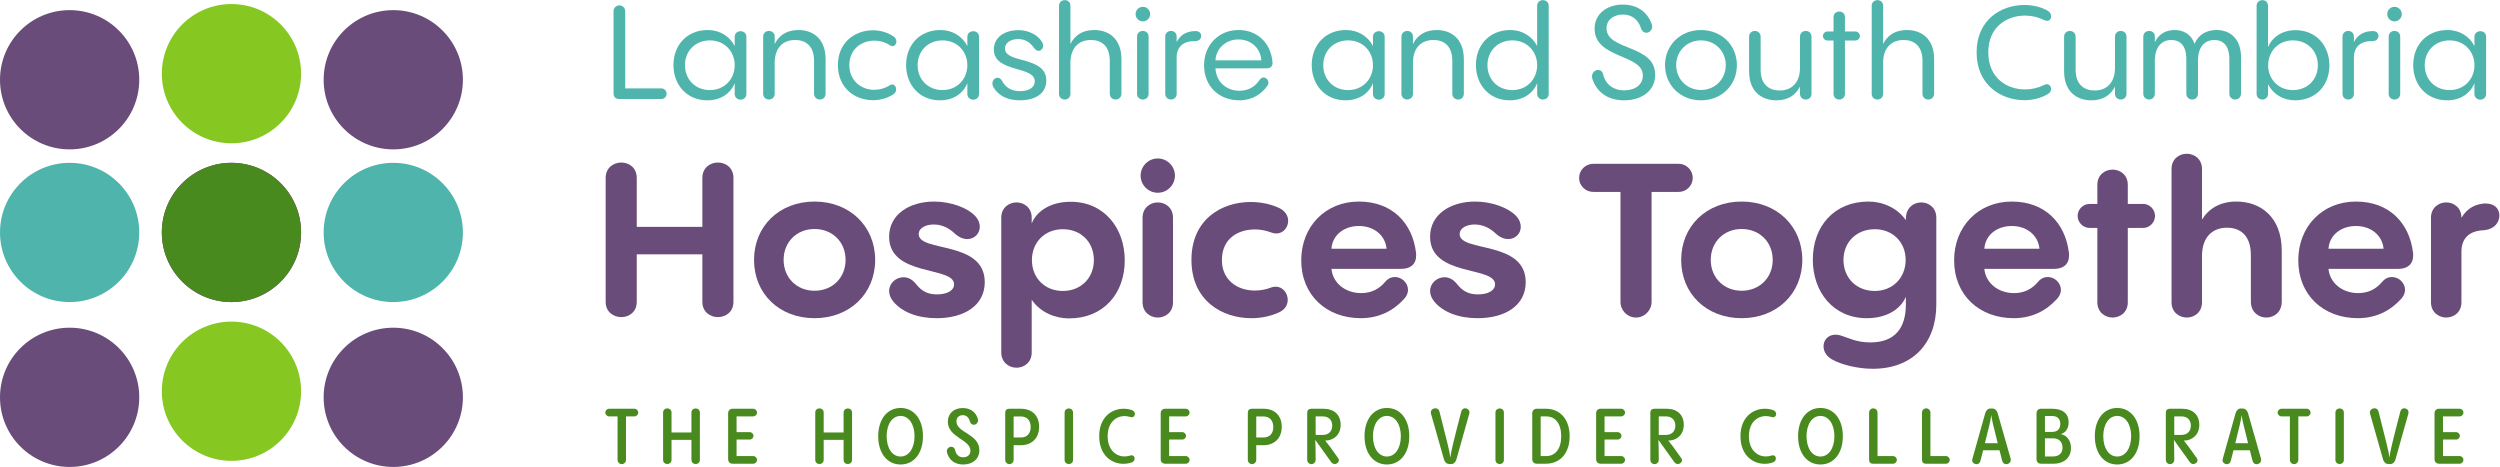 <?xml version="1.0" encoding="UTF-8" standalone="no"?>
<!-- Created with Inkscape (http://www.inkscape.org/) -->

<svg
   version="1.1"
   id="svg2"
   width="338.867"
   height="63.293"
   viewBox="0 0 338.867 63.293"
   sodipodi:docname="logo-2.eps"
   xmlns:inkscape="http://www.inkscape.org/namespaces/inkscape"
   xmlns:sodipodi="http://sodipodi.sourceforge.net/DTD/sodipodi-0.dtd"
   xmlns="http://www.w3.org/2000/svg"
   xmlns:svg="http://www.w3.org/2000/svg">
  <defs
     id="defs6" />
  <sodipodi:namedview
     id="namedview4"
     pagecolor="#ffffff"
     bordercolor="#000000"
     borderopacity="0.25"
     inkscape:showpageshadow="2"
     inkscape:pageopacity="0.0"
     inkscape:pagecheckerboard="0"
     inkscape:deskcolor="#d1d1d1" />
  <g
     id="g8"
     inkscape:groupmode="layer"
     inkscape:label="ink_ext_XXXXXX"
     transform="matrix(1.333,0,0,-1.333,0,63.293)">
    <g
       id="g10"
       transform="scale(0.1)">
      <path
         d="m 615.867,293.848 c 0,10.465 8.067,15.699 15.918,15.699 7.848,0 15.699,-5.234 15.699,-15.699 v -49.707 h 66.707 v 49.707 c 0,10.465 8.075,15.699 15.7,15.699 8.066,0 15.918,-5.234 15.918,-15.699 v -126.02 c 0,-10.242 -7.852,-15.476 -15.918,-15.476 -7.625,0 -15.7,5.234 -15.7,15.476 v 48.399 h -66.707 v -48.399 c 0,-10.242 -7.851,-15.476 -15.699,-15.476 -7.851,0 -15.918,5.234 -15.918,15.476 v 126.02"
         style="fill:#694c79;fill-opacity:1;fill-rule:nonzero;stroke:none"
         id="path12" />
      <path
         d="m 766.746,210.563 c 0,34.226 25.723,59.3 61.484,59.3 35.75,0 61.696,-25.074 61.696,-59.3 0,-34.45 -25.946,-59.301 -61.696,-59.301 -35.761,0 -61.484,24.851 -61.484,59.301 m 93.09,0 c 0,18.097 -13.297,31.394 -31.606,31.394 -18.101,0 -31.398,-13.297 -31.398,-31.394 0,-18.098 13.297,-31.399 31.398,-31.399 18.309,0 31.606,13.301 31.606,31.399"
         style="fill:#694c79;fill-opacity:1;fill-rule:nonzero;stroke:none"
         id="path14" />
      <path
         d="m 908.465,168.051 c -3.051,3.703 -4.36,7.414 -4.36,10.894 0,7.856 6.973,13.957 14.606,13.957 4.363,0 8.727,-1.961 12.43,-6.543 5.882,-7.414 11.773,-10.894 21.582,-10.894 10.031,0 17.445,3.703 17.445,10.246 0,18.75 -66.063,7.41 -66.063,48.394 0,22.676 20.711,35.758 45.786,35.758 17.226,0 34.226,-6.539 41.64,-14.605 3.492,-3.703 4.793,-7.633 4.793,-11.125 0,-6.754 -5.445,-12.418 -12.644,-12.418 -4.145,0 -8.719,1.742 -13.078,5.883 -5.664,5.234 -12.649,8.937 -21.145,8.937 -8.07,0 -15.266,-3.484 -15.266,-9.808 0,-18.75 67.159,-6.106 67.159,-48.836 0,-23.762 -20.936,-36.629 -48.842,-36.629 -19.406,0 -35.106,6.101 -44.043,16.789"
         style="fill:#694c79;fill-opacity:1;fill-rule:nonzero;stroke:none"
         id="path16" />
      <path
         d="m 1143.71,210.129 c 0,-33.789 -21.58,-59.082 -56.68,-59.082 -13.74,0 -29,5.883 -37.94,18.969 v -53.637 c 0,-10.027 -7.62,-15.481 -15.48,-15.481 -7.63,0 -15.48,5.454 -15.48,15.481 v 137.133 c 0,10.027 7.85,15.48 15.48,15.48 7.86,0 15.48,-5.453 15.48,-15.48 v -5.883 c 5.23,13.078 20.06,22.019 39.46,22.019 34.67,0 55.16,-27.253 55.16,-59.519 m -31.39,0.211 c 0,18.316 -13.08,31.394 -31.61,31.394 -18.32,0 -31.4,-13.296 -31.4,-31.394 0,-18.09 13.08,-31.391 31.4,-31.391 18.31,0 31.61,13.078 31.61,31.391"
         style="fill:#694c79;fill-opacity:1;fill-rule:nonzero;stroke:none"
         id="path18" />
      <path
         d="m 1159.85,296.242 c 0,9.598 7.85,17.442 17.44,17.442 9.6,0 17.44,-7.844 17.44,-17.442 0,-9.594 -7.84,-17.437 -17.44,-17.437 -9.59,0 -17.44,7.843 -17.44,17.437 m 1.97,-42.73 c 0,10.031 7.85,15.476 15.47,15.476 7.86,0 15.48,-5.445 15.48,-15.476 v -86.117 c 0,-10.028 -7.62,-15.481 -15.48,-15.481 -7.41,0 -15.47,5.234 -15.47,15.481 v 86.117"
         style="fill:#694c79;fill-opacity:1;fill-rule:nonzero;stroke:none"
         id="path20" />
      <path
         d="m 1272.36,151.262 c -29.44,0 -60.83,17.66 -60.83,59.301 0,41.421 30.96,58.863 60.18,58.863 10.46,0 20.92,-2.18 29.42,-6.324 6.11,-3.051 8.73,-8.063 8.73,-12.86 0,-6.543 -4.8,-12.863 -12.21,-12.863 -1.53,0 -3.27,0.437 -5.23,1.09 -5.02,1.961 -10.69,3.051 -16.36,3.051 -16.78,0 -33.57,-8.934 -33.57,-31.176 0,-20.492 15.91,-30.957 33.36,-30.957 5.44,0 11.11,0.871 16.57,3.051 1.74,0.652 3.26,0.871 4.79,0.871 7.19,0 12.21,-6.543 12.21,-13.297 0,-4.793 -2.4,-9.809 -8.5,-12.649 -8.29,-3.922 -18.32,-6.101 -28.56,-6.101"
         style="fill:#694c79;fill-opacity:1;fill-rule:nonzero;stroke:none"
         id="path22" />
      <path
         d="m 1440.02,215.141 c 0,-9.157 -5.89,-13.739 -15.26,-13.739 h -70.86 c 1.31,-14.386 14.17,-24.632 30.09,-24.632 10.68,0 18.53,4.363 24.42,11.335 3.05,3.711 6.54,5.016 10.03,5.016 6.97,0 13.29,-5.887 13.29,-13.078 0,-2.832 -1.09,-6.105 -3.92,-9.156 -11.12,-12.215 -25.72,-19.621 -44.04,-19.621 -35.1,0 -60.61,23.543 -60.61,58.863 0,34.226 24.42,59.734 58.65,59.734 34.01,0 54.29,-22.015 57.99,-51.449 0.22,-1.094 0.22,-2.184 0.22,-3.273 m -86.12,6.761 h 56.03 c -1.31,13.731 -12.86,23.106 -28.12,23.106 -15.26,0 -27.04,-9.375 -27.91,-23.106"
         style="fill:#694c79;fill-opacity:1;fill-rule:nonzero;stroke:none"
         id="path24" />
      <path
         d="m 1458.55,168.051 c -3.05,3.703 -4.36,7.414 -4.36,10.894 0,7.856 6.98,13.957 14.61,13.957 4.36,0 8.72,-1.961 12.43,-6.543 5.89,-7.414 11.77,-10.894 21.58,-10.894 10.03,0 17.45,3.703 17.45,10.246 0,18.75 -66.07,7.41 -66.07,48.394 0,22.676 20.71,35.758 45.79,35.758 17.22,0 34.23,-6.539 41.64,-14.605 3.48,-3.703 4.79,-7.633 4.79,-11.125 0,-6.754 -5.44,-12.418 -12.64,-12.418 -4.15,0 -8.72,1.742 -13.08,5.883 -5.67,5.234 -12.65,8.937 -21.15,8.937 -8.07,0 -15.26,-3.484 -15.26,-9.808 0,-18.75 67.15,-6.106 67.15,-48.836 0,-23.762 -20.93,-36.629 -48.83,-36.629 -19.41,0 -35.11,6.101 -44.05,16.789"
         style="fill:#694c79;fill-opacity:1;fill-rule:nonzero;stroke:none"
         id="path26" />
      <path
         d="m 1647.8,167.832 v 111.84 h -27.68 c -7.86,0 -14.4,6.324 -14.4,14.18 0,8.062 6.54,14.386 14.4,14.386 h 86.98 c 7.63,0 14.17,-6.324 14.17,-14.386 0,-7.856 -6.54,-14.18 -14.17,-14.18 h -27.69 v -111.84 c 0,-8.723 -7.19,-15.918 -15.91,-15.918 -8.72,0 -15.7,7.195 -15.7,15.918"
         style="fill:#694c79;fill-opacity:1;fill-rule:nonzero;stroke:none"
         id="path28" />
      <path
         d="m 1709.51,210.563 c 0,34.226 25.72,59.3 61.48,59.3 35.75,0 61.69,-25.074 61.69,-59.3 0,-34.45 -25.94,-59.301 -61.69,-59.301 -35.76,0 -61.48,24.851 -61.48,59.301 m 93.09,0 c 0,18.097 -13.3,31.394 -31.61,31.394 -18.1,0 -31.4,-13.297 -31.4,-31.394 0,-18.098 13.3,-31.399 31.4,-31.399 18.31,0 31.61,13.301 31.61,31.399"
         style="fill:#694c79;fill-opacity:1;fill-rule:nonzero;stroke:none"
         id="path30" />
      <path
         d="m 1968.95,253.516 v -88.301 c 0,-39.68 -24.2,-65.406 -64.75,-65.406 -15.04,0 -31.83,4.144 -41.42,9.597 -5.89,3.262 -8.51,8.504 -8.51,13.297 0,6.102 4.36,11.774 12.22,11.774 1.74,0 3.48,-0.219 5.45,-0.875 6.75,-1.965 15.48,-6.977 29.87,-6.977 25.06,0 36.19,14.609 36.19,38.59 v 7.848 c -5.68,-13.52 -20.71,-21.805 -39.68,-21.805 -34.45,0 -54.94,27.043 -54.94,59.523 0,33.789 21.58,59.082 56.68,59.082 14.17,0 29.21,-6.324 37.94,-18.968 v 1.527 c 0,11.117 7.84,16.57 15.69,16.57 7.63,0 15.26,-5.453 15.26,-15.476 m -31.17,-42.953 c 0,17.878 -13.08,31.175 -31.4,31.175 -18.53,0 -31.83,-13.078 -31.83,-31.175 0,-18.532 13.3,-31.61 31.83,-31.61 18.32,0 31.4,13.516 31.4,31.61"
         style="fill:#694c79;fill-opacity:1;fill-rule:nonzero;stroke:none"
         id="path32" />
      <path
         d="m 2103.92,215.141 c 0,-9.157 -5.89,-13.739 -15.26,-13.739 h -70.86 c 1.31,-14.386 14.17,-24.632 30.09,-24.632 10.68,0 18.53,4.363 24.41,11.335 3.06,3.711 6.54,5.016 10.03,5.016 6.98,0 13.3,-5.887 13.3,-13.078 0,-2.832 -1.09,-6.105 -3.92,-9.156 -11.12,-12.215 -25.73,-19.621 -44.04,-19.621 -35.1,0 -60.61,23.543 -60.61,58.863 0,34.226 24.42,59.734 58.64,59.734 34.01,0 54.29,-22.015 58,-51.449 0.22,-1.094 0.22,-2.184 0.22,-3.273 m -86.12,6.761 h 56.03 c -1.31,13.731 -12.87,23.106 -28.13,23.106 -15.25,0 -27.03,-9.375 -27.9,-23.106"
         style="fill:#694c79;fill-opacity:1;fill-rule:nonzero;stroke:none"
         id="path34" />
      <path
         d="m 2179.36,267.465 c 6.32,0 11.98,-5.449 11.98,-12.207 0,-6.762 -5.66,-12.215 -11.98,-12.215 h -15.7 v -75.648 c 0,-10.247 -7.85,-15.481 -15.48,-15.481 -7.41,0 -15.48,5.234 -15.48,15.481 v 75.648 h -7.85 c -6.54,0 -12.21,5.453 -12.21,12.215 0,6.758 5.67,12.207 12.21,12.207 h 7.85 v 19.402 c 0,10.246 7.85,15.481 15.48,15.481 7.63,0 15.48,-5.235 15.48,-15.481 v -19.402 h 15.7"
         style="fill:#694c79;fill-opacity:1;fill-rule:nonzero;stroke:none"
         id="path36" />
      <path
         d="m 2320.2,219.938 v -51.887 c 0,-10.688 -7.84,-16.137 -15.7,-16.137 -7.62,0 -15.69,5.449 -15.69,16.137 v 47.086 c 0,22.023 -12.43,28.125 -24.2,28.125 -14.83,0 -25.51,-9.367 -25.51,-28.996 v -46.875 c 0,-10.246 -7.85,-15.477 -15.48,-15.477 -7.41,0 -15.48,5.231 -15.48,15.477 v 135.613 c 0,10.246 7.85,15.476 15.48,15.476 7.63,0 15.48,-5.23 15.48,-15.476 v -51.457 c 7.19,11.555 18.75,18.316 35.1,18.316 23.98,0 46,-15.265 46,-49.925"
         style="fill:#694c79;fill-opacity:1;fill-rule:nonzero;stroke:none"
         id="path38" />
      <path
         d="m 2453.85,215.141 c 0,-9.157 -5.88,-13.739 -15.26,-13.739 h -70.85 c 1.31,-14.386 14.16,-24.632 30.08,-24.632 10.69,0 18.53,4.363 24.42,11.335 3.06,3.711 6.54,5.016 10.03,5.016 6.97,0 13.3,-5.887 13.3,-13.078 0,-2.832 -1.09,-6.105 -3.93,-9.156 -11.11,-12.215 -25.72,-19.621 -44.04,-19.621 -35.1,0 -60.6,23.543 -60.6,58.863 0,34.226 24.41,59.734 58.64,59.734 34.01,0 54.29,-22.015 57.99,-51.449 0.22,-1.094 0.22,-2.184 0.22,-3.273 m -86.11,6.761 h 56.03 c -1.31,13.731 -12.87,23.106 -28.13,23.106 -15.26,0 -27.03,-9.375 -27.9,-23.106"
         style="fill:#694c79;fill-opacity:1;fill-rule:nonzero;stroke:none"
         id="path40" />
      <path
         d="m 2527.55,267.902 c 9.59,0 13.96,-5.882 13.96,-12.207 0,-6.98 -5.02,-14.394 -16.79,-15.047 -14.61,-0.871 -21.8,-8.714 -21.8,-22.019 v -51.231 c 0,-10.246 -7.86,-15.476 -15.48,-15.476 -7.42,0 -15.48,5.23 -15.48,15.476 v 86.118 c 0,10.027 7.84,15.476 15.48,15.476 7.84,0 15.48,-5.449 15.48,-15.476 v -0.219 c 4.57,7.633 11.11,13.074 21.36,14.387 1.09,0.218 2.18,0.218 3.27,0.218"
         style="fill:#694c79;fill-opacity:1;fill-rule:nonzero;stroke:none"
         id="path42" />
      <path
         d="m 629.73,374.137 c -3.734,0 -5.867,1.996 -5.867,5.867 v 83.488 c 0,3.196 2.664,5.871 6.004,5.871 3.196,0 5.871,-2.675 5.871,-5.871 v -78.551 h 36.801 c 2.805,0 5.34,-2.406 5.34,-5.468 0,-2.938 -2.535,-5.336 -5.34,-5.336 H 629.73"
         style="fill:#4fb5ac;fill-opacity:1;fill-rule:nonzero;stroke:none"
         id="path44" />
      <path
         d="m 758.961,437.352 v -58.149 c 0,-3.734 -2.941,-5.734 -5.871,-5.734 -2.938,0 -6.004,2 -6.004,5.734 v 11.07 c -4,-10.14 -13.867,-17.468 -27.867,-17.468 -20.942,0 -34.41,15.863 -34.41,35.871 0,20.406 13.863,35.613 34.937,35.613 11.875,0 22.145,-6.141 27.34,-16.273 v 9.336 c 0,3.871 3.066,5.734 6.004,5.734 2.93,0 5.871,-1.863 5.871,-5.734 m -11.875,-28.805 c 0,14.137 -10.535,25.203 -25.203,25.203 -14.668,0 -25.336,-10.535 -25.336,-25.203 0,-14.676 10.668,-25.34 25.336,-25.34 14.668,0 25.203,11.066 25.203,25.34"
         style="fill:#4fb5ac;fill-opacity:1;fill-rule:nonzero;stroke:none"
         id="path46" />
      <path
         d="m 839.504,414.547 v -34.942 c 0,-4.003 -2.938,-6.003 -5.871,-6.003 -2.93,0 -5.867,2.136 -5.867,6.003 v 33.344 c 0,16 -9.336,21.203 -19.203,21.203 -12.672,0 -20.54,-8.269 -20.805,-22.406 v -32.277 c 0,-3.731 -2.938,-5.867 -5.867,-5.867 -2.938,0 -5.871,2.136 -5.871,5.867 v 58.015 c 0,3.871 2.933,5.868 5.871,5.868 2.929,0 5.867,-1.864 5.867,-5.868 v -7.464 c 4.398,9.07 12.535,14.273 24.137,14.273 14.539,0 27.609,-8.672 27.609,-29.746"
         style="fill:#4fb5ac;fill-opacity:1;fill-rule:nonzero;stroke:none"
         id="path48" />
      <path
         d="m 887.641,372.934 c -17.735,0 -35.606,11.867 -35.606,35.617 0,23.73 17.871,35.469 35.606,35.469 7.339,0 14.804,-2.137 20.804,-6.133 2.133,-1.469 3.067,-3.469 3.067,-5.34 0,-2.527 -1.727,-4.664 -4,-4.664 -0.801,0 -1.598,0.265 -2.399,0.805 -4.804,3.203 -10.535,4.8 -16.004,4.8 -13.07,0 -25.472,-8.672 -25.472,-24.937 0,-15.61 12.004,-25.082 25.336,-25.082 5.34,0 10.808,1.469 15.875,4.672 0.929,0.531 1.734,0.797 2.398,0.797 2.402,0 4,-2.403 4,-4.93 0,-1.871 -0.797,-3.735 -2.801,-5.067 -6.136,-4.007 -13.465,-6.007 -20.804,-6.007"
         style="fill:#4fb5ac;fill-opacity:1;fill-rule:nonzero;stroke:none"
         id="path50" />
      <path
         d="m 995.527,437.352 v -58.149 c 0,-3.734 -2.937,-5.734 -5.867,-5.734 -2.937,0 -6.008,2 -6.008,5.734 v 11.07 c -3.996,-10.14 -13.863,-17.468 -27.867,-17.468 -20.937,0 -34.41,15.863 -34.41,35.871 0,20.406 13.867,35.613 34.941,35.613 11.875,0 22.145,-6.141 27.336,-16.273 v 9.336 c 0,3.871 3.071,5.734 6.008,5.734 2.93,0 5.867,-1.863 5.867,-5.734 m -11.875,-28.805 c 0,14.137 -10.531,25.203 -25.199,25.203 -14.668,0 -25.34,-10.535 -25.34,-25.203 0,-14.676 10.672,-25.34 25.34,-25.34 14.668,0 25.199,11.066 25.199,25.34"
         style="fill:#4fb5ac;fill-opacity:1;fill-rule:nonzero;stroke:none"
         id="path52" />
      <path
         d="m 1010.19,386.141 c -0.81,1.332 -1.07,2.664 -1.07,3.867 0,3.332 2.54,5.734 5.2,5.734 1.74,0 3.47,-0.933 4.67,-3.203 3.74,-6.93 9.47,-10.398 18.27,-10.398 9.07,0 14.94,3.734 14.94,9.996 0,16.008 -41.61,8.406 -41.61,32.41 0,12.141 10.8,19.605 24.94,19.605 10.54,0 19.74,-4.929 24,-11.863 0.8,-1.344 1.2,-2.668 1.2,-3.871 0,-2.93 -2.13,-5.34 -4.53,-5.34 -1.6,0 -3.2,0.942 -4.67,2.938 -4.27,6 -9.47,9.074 -16.13,9.074 -7.61,0 -13.48,-3.742 -13.48,-9.602 0,-15.609 42.02,-7.34 42.02,-32.55 0,-13.071 -11.07,-20.133 -26.81,-20.133 -13.21,0 -22.14,5.066 -26.94,13.336"
         style="fill:#4fb5ac;fill-opacity:1;fill-rule:nonzero;stroke:none"
         id="path54" />
      <path
         d="m 1140.35,414.547 v -34.942 c 0,-4.003 -3.07,-6.003 -6.01,-6.003 -2.79,0 -5.86,2 -5.86,6.003 v 33.344 c 0,16 -9.34,21.203 -19.21,21.203 -12.53,0 -20.54,-8.269 -20.8,-22.406 V 379.34 c 0,-3.738 -2.93,-5.738 -5.74,-5.738 -2.93,0 -5.86,2 -5.86,5.738 v 89.625 c 0,3.734 2.93,5.73 5.86,5.73 2.94,0 5.74,-1.996 5.74,-5.73 V 430.02 c 4.4,9.07 12.54,14.273 24.14,14.273 14.67,0 27.74,-8.672 27.74,-29.746"
         style="fill:#4fb5ac;fill-opacity:1;fill-rule:nonzero;stroke:none"
         id="path56" />
      <path
         d="m 1154.74,460.426 c 0,4.133 3.33,7.465 7.34,7.465 4.13,0 7.47,-3.332 7.47,-7.465 0,-4 -3.34,-7.34 -7.47,-7.34 -4.01,0 -7.34,3.34 -7.34,7.34 m 1.47,-22.813 c 0,3.871 3.07,5.742 5.87,5.742 2.93,0 5.87,-1.871 5.87,-5.742 v -58.277 c 0,-3.734 -2.94,-5.734 -5.87,-5.734 -2.8,0 -5.87,2 -5.87,5.734 v 58.277"
         style="fill:#4fb5ac;fill-opacity:1;fill-rule:nonzero;stroke:none"
         id="path58" />
      <path
         d="m 1221.42,438.418 c 0,-2.133 -1.33,-5.602 -6.66,-5.465 -11.47,0.266 -18.27,-5.871 -18.27,-16.41 v -37.207 c 0,-3.731 -2.94,-5.731 -5.74,-5.731 -2.93,0 -5.87,2 -5.87,5.731 v 58.281 c 0,3.735 2.94,5.738 5.87,5.738 2.8,0 5.74,-1.867 5.74,-5.738 v -5.597 c 3.33,6.664 9.46,11.199 19.06,11.199 4.27,0 5.87,-2.399 5.87,-4.801"
         style="fill:#4fb5ac;fill-opacity:1;fill-rule:nonzero;stroke:none"
         id="path60" />
      <path
         d="m 1288.23,405.344 h -52.28 c 0.67,-13.739 11.07,-22.809 24.41,-22.809 10.4,0 16.67,5.34 20.54,11.07 1.2,1.735 2.53,2.403 4,2.403 2.54,0 4.93,-2.403 4.93,-5.332 0,-1.071 -0.39,-2.274 -1.19,-3.332 -5.74,-7.875 -14.94,-14.539 -28.41,-14.539 -20.54,0 -35.88,14.129 -35.88,35.742 0,20.137 14.67,35.742 34.94,35.742 19.21,0 32.94,-12.941 34.68,-32.812 0.4,-3.997 -2.13,-6.133 -5.74,-6.133 m -52.28,8.133 h 46.68 c -0.79,11.875 -10,21.211 -23.34,21.211 -12.8,0 -22.67,-9.071 -23.34,-21.211"
         style="fill:#4fb5ac;fill-opacity:1;fill-rule:nonzero;stroke:none"
         id="path62" />
      <path
         d="m 1407.99,437.352 v -58.149 c 0,-3.734 -2.94,-5.734 -5.87,-5.734 -2.93,0 -6,2 -6,5.734 v 11.07 c -4.01,-10.14 -13.87,-17.468 -27.88,-17.468 -20.93,0 -34.41,15.863 -34.41,35.871 0,20.406 13.87,35.613 34.95,35.613 11.87,0 22.14,-6.141 27.34,-16.273 v 9.336 c 0,3.871 3.07,5.734 6,5.734 2.93,0 5.87,-1.863 5.87,-5.734 m -11.87,-28.805 c 0,14.137 -10.54,25.203 -25.21,25.203 -14.67,0 -25.34,-10.535 -25.34,-25.203 0,-14.676 10.67,-25.34 25.34,-25.34 14.67,0 25.21,11.066 25.21,25.34"
         style="fill:#4fb5ac;fill-opacity:1;fill-rule:nonzero;stroke:none"
         id="path64" />
      <path
         d="m 1488.53,414.547 v -34.942 c 0,-4.003 -2.93,-6.003 -5.87,-6.003 -2.93,0 -5.87,2.136 -5.87,6.003 v 33.344 c 0,16 -9.33,21.203 -19.2,21.203 -12.67,0 -20.54,-8.269 -20.8,-22.406 v -32.277 c 0,-3.731 -2.94,-5.867 -5.87,-5.867 -2.94,0 -5.87,2.136 -5.87,5.867 v 58.015 c 0,3.871 2.93,5.868 5.87,5.868 2.93,0 5.87,-1.864 5.87,-5.868 v -7.464 c 4.4,9.07 12.53,14.273 24.14,14.273 14.53,0 27.6,-8.672 27.6,-29.746"
         style="fill:#4fb5ac;fill-opacity:1;fill-rule:nonzero;stroke:none"
         id="path66" />
      <path
         d="m 1574.81,468.961 v -89.625 c 0,-3.731 -2.93,-5.731 -5.87,-5.731 -2.8,0 -5.87,2 -5.87,5.731 v 10.937 c -4,-10.132 -13.86,-17.472 -27.87,-17.472 -20.94,0 -34.41,15.875 -34.41,35.871 0,20.41 13.87,35.617 34.94,35.617 11.87,0 22.14,-6.133 27.34,-16.273 v 40.945 c 0,3.867 3.07,5.73 5.87,5.73 2.8,0 5.87,-1.863 5.87,-5.73 m -11.74,-60.418 c 0,14.141 -10.53,25.211 -25.2,25.211 -14.68,0 -25.35,-10.539 -25.35,-25.211 0,-14.668 10.67,-25.336 25.35,-25.336 14.67,0 25.2,11.07 25.2,25.336"
         style="fill:#4fb5ac;fill-opacity:1;fill-rule:nonzero;stroke:none"
         id="path68" />
      <path
         d="m 1619.21,394.539 c -0.27,0.934 -0.4,1.734 -0.4,2.539 0,3.863 3.2,6.664 6.27,6.664 2.26,0 4.4,-1.461 5.2,-4.929 2.8,-11.208 11.87,-15.875 21.08,-15.875 11.86,0 19.2,6.136 19.2,15.07 0,22.137 -49.09,16.805 -49.09,47.746 0,14.805 12.41,24.406 28.68,24.406 14.94,0 25.2,-7.738 29.47,-20.004 0.28,-0.797 0.41,-1.597 0.41,-2.402 0,-3.734 -3.07,-6.262 -6,-6.262 -2.14,0 -4.27,1.324 -5.34,4.528 -2.8,8.808 -9.2,14.003 -18.4,14.003 -9.07,0 -16.68,-5.066 -16.68,-13.867 0,-23.34 49.48,-16.136 49.48,-47.48 0,-16 -13.47,-25.875 -31.73,-25.875 -14.81,0 -27.21,6.933 -32.15,21.738"
         style="fill:#4fb5ac;fill-opacity:1;fill-rule:nonzero;stroke:none"
         id="path70" />
      <path
         d="m 1693.09,408.547 c 0,20.406 15.74,35.742 36.54,35.742 20.94,0 36.54,-15.336 36.54,-35.742 0,-20.41 -15.6,-35.742 -36.54,-35.742 -20.8,0 -36.54,15.332 -36.54,35.742 m 61.75,0.129 c 0,14.137 -10.8,25.07 -25.21,25.07 -14.27,0 -25.2,-10.933 -25.2,-25.07 0,-14.399 11.07,-25.34 25.2,-25.34 14.27,0 25.21,10.941 25.21,25.34"
         style="fill:#4fb5ac;fill-opacity:1;fill-rule:nonzero;stroke:none"
         id="path72" />
      <path
         d="m 1842.05,437.488 v -58.015 c 0,-3.871 -2.94,-5.871 -5.87,-5.871 -2.93,0 -5.87,2.136 -5.87,5.871 v 7.328 c -4.4,-8.934 -12.53,-14 -24,-14 -14.67,0 -27.74,8.535 -27.74,29.609 v 34.942 c 0,4.003 2.93,6.003 5.87,6.003 2.93,0 5.87,-2 5.87,-6.003 v -33.344 c 0,-16 9.46,-21.203 19.33,-21.203 12.14,0 20.41,7.738 20.67,22.406 v 32.277 c 0,3.996 3.07,5.867 5.87,5.867 2.93,0 5.87,-1.871 5.87,-5.867"
         style="fill:#4fb5ac;fill-opacity:1;fill-rule:nonzero;stroke:none"
         id="path74" />
      <path
         d="m 1886.59,442.82 c 2.53,0 4.66,-2.136 4.66,-4.664 0,-2.539 -2.26,-4.539 -4.66,-4.539 h -10.54 v -54.281 c 0,-3.731 -2.94,-5.731 -5.74,-5.731 -2.93,0 -5.87,2 -5.87,5.731 v 54.281 h -6.13 c -2.53,0 -4.66,2.137 -4.66,4.539 0,2.528 2.13,4.664 4.66,4.664 h 6.13 v 14.539 c 0,3.871 3.07,5.735 5.87,5.735 2.8,0 5.74,-1.864 5.74,-5.735 V 442.82 h 10.54"
         style="fill:#4fb5ac;fill-opacity:1;fill-rule:nonzero;stroke:none"
         id="path76" />
      <path
         d="m 1966.74,414.547 v -34.942 c 0,-4.003 -3.07,-6.003 -6,-6.003 -2.8,0 -5.87,2 -5.87,6.003 v 33.344 c 0,16 -9.34,21.203 -19.21,21.203 -12.54,0 -20.54,-8.269 -20.8,-22.406 V 379.34 c 0,-3.738 -2.94,-5.738 -5.74,-5.738 -2.94,0 -5.87,2 -5.87,5.738 v 89.625 c 0,3.734 2.93,5.73 5.87,5.73 2.93,0 5.74,-1.996 5.74,-5.73 V 430.02 c 4.39,9.07 12.54,14.273 24.14,14.273 14.67,0 27.74,-8.672 27.74,-29.746"
         style="fill:#4fb5ac;fill-opacity:1;fill-rule:nonzero;stroke:none"
         id="path78" />
      <path
         d="m 2058.35,372.934 c -23.34,0 -48.42,15.336 -48.42,48.55 0,33.606 25.34,48.278 48.55,48.278 8.8,0 17.47,-2.129 24.14,-6.137 2.13,-1.332 3.06,-3.469 3.06,-5.465 0,-2.402 -1.46,-4.539 -4,-4.539 -0.93,0 -1.87,0.266 -3.06,0.805 -5.87,2.929 -12.67,4.535 -19.47,4.535 -18.54,0 -37.35,-11.473 -37.35,-37.477 0,-25.476 18.41,-37.613 37.35,-37.613 6.8,0 13.6,1.598 19.73,4.672 0.93,0.531 1.74,0.668 2.54,0.668 2.53,0 4.26,-2.273 4.26,-4.805 0,-1.867 -0.93,-3.867 -3.06,-5.07 -6.93,-4.266 -15.47,-6.402 -24.27,-6.402"
         style="fill:#4fb5ac;fill-opacity:1;fill-rule:nonzero;stroke:none"
         id="path80" />
      <path
         d="m 2162.36,437.488 v -58.015 c 0,-3.871 -2.93,-5.871 -5.87,-5.871 -2.93,0 -5.86,2.136 -5.86,5.871 v 7.328 c -4.4,-8.934 -12.54,-14 -24.01,-14 -14.67,0 -27.74,8.535 -27.74,29.609 v 34.942 c 0,4.003 2.93,6.003 5.87,6.003 2.93,0 5.87,-2 5.87,-6.003 v -33.344 c 0,-16 9.46,-21.203 19.33,-21.203 12.14,0 20.41,7.738 20.68,22.406 v 32.277 c 0,3.996 3.06,5.867 5.86,5.867 2.94,0 5.87,-1.871 5.87,-5.867"
         style="fill:#4fb5ac;fill-opacity:1;fill-rule:nonzero;stroke:none"
         id="path82" />
      <path
         d="m 2278.79,416.547 v -36.942 c 0,-4.003 -3.07,-6.003 -6,-6.003 -2.8,0 -5.87,2 -5.87,6.003 v 35.208 c 0,14.675 -7.34,19.339 -15.21,19.339 -10.4,0 -16.67,-7.867 -16.67,-20.41 v -34.137 c 0,-3.867 -2.93,-6.003 -5.86,-6.003 -3.08,0 -6.01,2.136 -6.01,6.003 v 35.208 c 0,14.675 -7.34,19.339 -15.2,19.339 -10.27,0 -16.54,-7.601 -16.81,-20.41 v -34.273 c 0,-3.731 -2.93,-5.867 -5.87,-5.867 -2.93,0 -5.87,2.136 -5.87,5.867 v 58.015 c 0,3.871 2.94,5.868 6.01,5.868 2.93,0 5.73,-1.864 5.73,-5.602 v -5.863 c 3.74,7.871 10.67,12.406 20.15,12.406 8.79,0 16.79,-4.145 20.26,-14.012 3.74,8.938 11.61,14.012 22.28,14.012 13.2,0 24.94,-8.141 24.94,-27.746"
         style="fill:#4fb5ac;fill-opacity:1;fill-rule:nonzero;stroke:none"
         id="path84" />
      <path
         d="m 2368.66,408.277 c 0,-20.273 -13.87,-35.476 -34.94,-35.476 -11.87,0 -22.14,6.004 -27.47,16.273 v -9.738 c 0,-3.734 -2.94,-5.734 -5.74,-5.734 -2.93,0 -5.87,2 -5.87,5.734 v 89.621 c 0,3.742 2.94,5.742 5.87,5.742 2.94,0 5.74,-2 5.74,-5.742 v -42.141 c 4.26,10.403 14.53,17.34 28,17.34 20.81,0 34.41,-15.742 34.41,-35.879 m -11.73,0.137 c 0,14.668 -10.67,25.34 -25.48,25.34 -14.53,0 -25.07,-11.074 -25.07,-25.34 0,-14.008 10.4,-25.211 25.07,-25.211 14.81,0 25.48,10.672 25.48,25.211"
         style="fill:#4fb5ac;fill-opacity:1;fill-rule:nonzero;stroke:none"
         id="path86" />
      <path
         d="m 2418.54,438.418 c 0,-2.133 -1.34,-5.602 -6.68,-5.465 -11.46,0.266 -18.26,-5.871 -18.26,-16.41 v -37.207 c 0,-3.731 -2.94,-5.731 -5.74,-5.731 -2.93,0 -5.87,2 -5.87,5.731 v 58.281 c 0,3.735 2.94,5.738 5.87,5.738 2.8,0 5.74,-1.867 5.74,-5.738 v -5.597 c 3.33,6.664 9.46,11.199 19.07,11.199 4.27,0 5.87,-2.399 5.87,-4.801"
         style="fill:#4fb5ac;fill-opacity:1;fill-rule:nonzero;stroke:none"
         id="path88" />
      <path
         d="m 2427.47,460.426 c 0,4.133 3.33,7.465 7.33,7.465 4.13,0 7.47,-3.332 7.47,-7.465 0,-4 -3.34,-7.34 -7.47,-7.34 -4,0 -7.33,3.34 -7.33,7.34 m 1.47,-22.813 c 0,3.871 3.06,5.742 5.86,5.742 2.93,0 5.87,-1.871 5.87,-5.742 v -58.277 c 0,-3.734 -2.94,-5.734 -5.87,-5.734 -2.8,0 -5.86,2 -5.86,5.734 v 58.277"
         style="fill:#4fb5ac;fill-opacity:1;fill-rule:nonzero;stroke:none"
         id="path90" />
      <path
         d="m 2528.02,437.352 v -58.149 c 0,-3.734 -2.94,-5.734 -5.87,-5.734 -2.93,0 -6,2 -6,5.734 v 11.07 c -4,-10.14 -13.87,-17.468 -27.87,-17.468 -20.94,0 -34.41,15.863 -34.41,35.871 0,20.406 13.86,35.613 34.94,35.613 11.87,0 22.14,-6.141 27.34,-16.273 v 9.336 c 0,3.871 3.07,5.734 6,5.734 2.93,0 5.87,-1.863 5.87,-5.734 m -11.87,-28.805 c 0,14.137 -10.54,25.203 -25.2,25.203 -14.67,0 -25.34,-10.535 -25.34,-25.203 0,-14.676 10.67,-25.34 25.34,-25.34 14.66,0 25.2,11.066 25.2,25.34"
         style="fill:#4fb5ac;fill-opacity:1;fill-rule:nonzero;stroke:none"
         id="path92" />
      <path
         d="m 306.156,399.91 c 0,-39.105 -31.699,-70.797 -70.797,-70.797 -39.105,0 -70.804,31.692 -70.804,70.797 0,39.106 31.699,70.797 70.804,70.797 39.098,0 70.797,-31.691 70.797,-70.797"
         style="fill:#86c722;fill-opacity:1;fill-rule:nonzero;stroke:none"
         id="path94" />
      <path
         d="m 306.156,76.996 c 0,-39.105 -31.699,-70.797 -70.797,-70.797 -39.105,0 -70.804,31.691 -70.804,70.797 0,39.106 31.699,70.797 70.804,70.797 39.098,0 70.797,-31.691 70.797,-70.797"
         style="fill:#86c722;fill-opacity:1;fill-rule:nonzero;stroke:none"
         id="path96" />
      <path
         d="m 141.602,393.715 c 0,-39.106 -31.7,-70.797 -70.797,-70.797 C 31.699,322.918 0,354.609 0,393.715 c 0,39.105 31.699,70.797 70.805,70.797 39.097,0 70.797,-31.692 70.797,-70.797"
         style="fill:#694c79;fill-opacity:1;fill-rule:nonzero;stroke:none"
         id="path98" />
      <path
         d="m 470.707,393.715 c 0,-39.106 -31.699,-70.797 -70.797,-70.797 -39.105,0 -70.805,31.691 -70.805,70.797 0,39.105 31.7,70.797 70.805,70.797 39.098,0 70.797,-31.692 70.797,-70.797"
         style="fill:#694c79;fill-opacity:1;fill-rule:nonzero;stroke:none"
         id="path100" />
      <path
         d="m 306.156,238.453 c 0,-39.105 -31.699,-70.797 -70.797,-70.797 -39.105,0 -70.804,31.692 -70.804,70.797 0,39.106 31.699,70.797 70.804,70.797 39.098,0 70.797,-31.691 70.797,-70.797"
         style="fill:#97168f;fill-opacity:1;fill-rule:nonzero;stroke:none"
         id="path102" />
      <path
         d="m 306.156,238.453 c 0,-39.105 -31.699,-70.797 -70.797,-70.797 -39.105,0 -70.804,31.692 -70.804,70.797 0,39.106 31.699,70.797 70.804,70.797 39.098,0 70.797,-31.691 70.797,-70.797"
         style="fill:#498a1f;fill-opacity:1;fill-rule:nonzero;stroke:none"
         id="path104" />
      <path
         d="m 141.602,238.453 c 0,-39.105 -31.7,-70.797 -70.797,-70.797 C 31.699,167.656 0,199.348 0,238.453 c 0,39.106 31.699,70.797 70.805,70.797 39.097,0 70.797,-31.691 70.797,-70.797"
         style="fill:#4fb5ac;fill-opacity:1;fill-rule:nonzero;stroke:none"
         id="path106" />
      <path
         d="m 470.707,238.453 c 0,-39.105 -31.699,-70.797 -70.797,-70.797 -39.105,0 -70.805,31.692 -70.805,70.797 0,39.106 31.7,70.797 70.805,70.797 39.098,0 70.797,-31.691 70.797,-70.797"
         style="fill:#4fb5ac;fill-opacity:1;fill-rule:nonzero;stroke:none"
         id="path108" />
      <path
         d="M 141.602,70.797 C 141.602,31.691 109.902,0 70.805,0 31.699,0 0,31.691 0,70.797 c 0,39.105 31.699,70.797 70.805,70.797 39.097,0 70.797,-31.692 70.797,-70.797"
         style="fill:#694c79;fill-opacity:1;fill-rule:nonzero;stroke:none"
         id="path110" />
      <path
         d="M 470.707,70.797 C 470.707,31.691 439.008,0 399.91,0 c -39.105,0 -70.805,31.691 -70.805,70.797 0,39.105 31.7,70.797 70.805,70.797 39.098,0 70.797,-31.692 70.797,-70.797"
         style="fill:#694c79;fill-opacity:1;fill-rule:nonzero;stroke:none"
         id="path112" />
      <path
         d="M 627.965,7.207 V 51.387 h -8.504 c -2.129,0 -3.938,1.734 -3.938,3.938 0,2.129 1.809,3.863 3.938,3.863 h 25.598 c 2.125,0 3.937,-1.734 3.937,-3.863 0,-2.203 -1.812,-3.938 -3.937,-3.938 h -8.504 V 7.207 c 0,-2.363 -1.895,-4.332 -4.332,-4.332 -2.364,0 -4.258,1.969 -4.258,4.332"
         style="fill:#498a1f;fill-opacity:1;fill-rule:nonzero;stroke:none"
         id="path114" />
      <path
         d="m 674.266,55.328 c 0,2.832 2.203,4.246 4.332,4.246 2.043,0 4.254,-1.414 4.254,-4.246 V 35.086 h 20.234 v 20.168 c 0,2.832 2.211,4.246 4.332,4.246 2.129,0 4.258,-1.414 4.258,-4.246 V 7.211 c 0,-2.766 -2.129,-4.258 -4.258,-4.258 -2.121,0 -4.332,1.418 -4.332,4.258 V 27.527 H 682.852 V 7.211 c 0,-2.84 -2.211,-4.258 -4.254,-4.258 -2.129,0 -4.332,1.418 -4.332,4.258 V 55.328"
         style="fill:#498a1f;fill-opacity:1;fill-rule:nonzero;stroke:none"
         id="path116" />
      <path
         d="m 745.215,3.27 c -3.074,0 -4.805,1.734 -4.805,4.801 V 54.387 c 0,3.066 1.731,4.797 4.805,4.797 h 20.633 c 2.129,0 3.937,-1.73 3.937,-3.852 0,-2.211 -1.808,-3.945 -3.937,-3.945 H 748.992 V 35.398 h 13.313 c 2.129,0 3.855,-1.726 3.855,-3.777 0,-2.051 -1.726,-3.777 -3.855,-3.777 H 748.992 V 11.07 h 16.856 c 2.129,0 3.937,-1.734 3.937,-3.863 0,-2.203 -1.808,-3.938 -3.937,-3.938 h -20.633"
         style="fill:#498a1f;fill-opacity:1;fill-rule:nonzero;stroke:none"
         id="path118" />
      <path
         d="m 828.992,55.328 c 0,2.832 2.203,4.246 4.332,4.246 2.055,0 4.254,-1.414 4.254,-4.246 V 35.086 h 20.242 v 20.168 c 0,2.832 2.207,4.246 4.332,4.246 2.121,0 4.25,-1.414 4.25,-4.246 V 7.211 c 0,-2.766 -2.129,-4.258 -4.25,-4.258 -2.125,0 -4.332,1.418 -4.332,4.258 V 27.527 H 837.578 V 7.211 c 0,-2.84 -2.199,-4.258 -4.254,-4.258 -2.129,0 -4.332,1.418 -4.332,4.258 V 55.328"
         style="fill:#498a1f;fill-opacity:1;fill-rule:nonzero;stroke:none"
         id="path120" />
      <path
         d="m 893.012,31.227 c 0,17.328 9.215,28.746 22.761,28.746 13.543,0 22.758,-11.418 22.758,-28.746 0,-17.324 -9.215,-28.746 -22.758,-28.746 -13.546,0 -22.761,11.422 -22.761,28.746 m 36.937,0 c 0,12.133 -5.754,20.637 -14.176,20.637 -8.425,0 -14.175,-8.43 -14.175,-20.637 0,-12.207 5.75,-20.633 14.175,-20.633 8.422,0 14.176,8.508 14.176,20.633"
         style="fill:#498a1f;fill-opacity:1;fill-rule:nonzero;stroke:none"
         id="path122" />
      <path
         d="m 963.012,14.375 c -0.16,0.551 -0.235,1.023 -0.235,1.574 0,2.758 2.364,4.566 4.567,4.566 1.734,0 3.386,-1.098 3.937,-3.621 1.024,-4.648 4.016,-7.086 8.11,-7.086 4.652,0 7.406,2.832 7.406,6.609 0,11.578 -22.996,13.391 -22.996,29.691 0,8.273 6.222,13.785 15.039,13.785 7.723,0 13.312,-3.781 15.441,-10.945 0.157,-0.551 0.235,-1.101 0.235,-1.574 0,-2.68 -2.203,-4.488 -4.332,-4.488 -1.735,0 -3.387,1.098 -4.012,3.543 -1.109,4.098 -3.547,6.219 -7.172,6.219 -3.703,0 -6.461,-2.363 -6.461,-6.219 0,-11.898 23.316,-12.602 23.316,-29.383 0,-8.973 -6.777,-14.57 -16.464,-14.57 -8.032,0 -14.016,3.938 -16.379,11.898"
         style="fill:#498a1f;fill-opacity:1;fill-rule:nonzero;stroke:none"
         id="path124" />
      <path
         d="m 1022.15,55.094 c 0,2.672 1.5,4.09 4.09,4.09 h 11.98 c 10.86,0 18.42,-6.613 18.42,-18.352 0,-11.73 -7.56,-18.742 -18.74,-18.742 h -7.17 V 7.211 c 0,-2.363 -1.89,-4.34 -4.25,-4.34 -2.44,0 -4.33,1.977 -4.33,4.34 z m 8.58,-25.129 h 7.49 c 5.82,0 9.84,3.781 9.84,10.633 0,6.855 -4.02,10.715 -9.84,10.715 h -7.49 V 29.965"
         style="fill:#498a1f;fill-opacity:1;fill-rule:nonzero;stroke:none"
         id="path126" />
      <path
         d="m 1082.54,55.25 c 0,2.832 2.21,4.254 4.26,4.254 2.2,0 4.33,-1.422 4.33,-4.254 V 7.207 c 0,-2.84 -2.13,-4.254 -4.25,-4.254 -2.13,0 -4.34,1.414 -4.34,4.254 V 55.25"
         style="fill:#498a1f;fill-opacity:1;fill-rule:nonzero;stroke:none"
         id="path128" />
      <path
         d="m 1142.31,3.188 c -12.28,0 -24.57,8.984 -24.57,28.035 0,19.379 12.68,27.961 24.81,27.961 2.91,0 5.83,-0.473 8.5,-1.418 2.05,-0.781 3,-2.363 3,-3.93 0,-1.734 -1.18,-3.309 -3.15,-3.309 -0.39,0 -0.87,0.074 -1.42,0.234 -1.96,0.629 -3.94,0.945 -5.91,0.945 -8.97,0 -17.24,-6.617 -17.24,-20.484 0,-13.465 8.11,-20.551 17.24,-20.551 1.89,0 3.86,0.316 5.76,0.945 0.54,0.16 1.02,0.234 1.41,0.234 1.97,0 2.99,-1.574 2.99,-3.227 0,-1.574 -0.78,-3.148 -2.59,-3.859 -2.84,-1.098 -5.84,-1.578 -8.83,-1.578"
         style="fill:#498a1f;fill-opacity:1;fill-rule:nonzero;stroke:none"
         id="path130" />
      <path
         d="m 1185.07,3.27 c -3.08,0 -4.81,1.734 -4.81,4.801 V 54.387 c 0,3.066 1.73,4.797 4.81,4.797 h 20.63 c 2.13,0 3.94,-1.73 3.94,-3.852 0,-2.211 -1.81,-3.945 -3.94,-3.945 h -16.86 V 35.398 h 13.32 c 2.13,0 3.85,-1.726 3.85,-3.777 0,-2.051 -1.72,-3.777 -3.85,-3.777 h -13.32 V 11.07 h 16.86 c 2.13,0 3.94,-1.734 3.94,-3.863 0,-2.203 -1.81,-3.938 -3.94,-3.938 h -20.63"
         style="fill:#498a1f;fill-opacity:1;fill-rule:nonzero;stroke:none"
         id="path132" />
      <path
         d="m 1268.85,55.094 c 0,2.672 1.5,4.09 4.09,4.09 h 11.98 c 10.86,0 18.42,-6.613 18.42,-18.352 0,-11.73 -7.56,-18.742 -18.74,-18.742 h -7.17 V 7.211 c 0,-2.363 -1.89,-4.34 -4.25,-4.34 -2.44,0 -4.33,1.977 -4.33,4.34 z m 8.58,-25.129 h 7.49 c 5.82,0 9.84,3.781 9.84,10.633 0,6.855 -4.02,10.715 -9.84,10.715 h -7.49 V 29.965"
         style="fill:#498a1f;fill-opacity:1;fill-rule:nonzero;stroke:none"
         id="path134" />
      <path
         d="m 1347.52,26.816 c 2.2,-2.519 6.45,-8.27 13.22,-17.879 0.48,-0.703 0.72,-1.414 0.72,-2.121 0,-2.129 -2.13,-3.863 -4.34,-3.863 -1.49,0 -2.75,0.949 -3.54,2.047 l -16.14,22.527 c 0.23,-4.332 0.39,-9.684 0.39,-20.316 0,-2.371 -1.89,-4.34 -4.33,-4.34 -2.36,0 -4.26,1.969 -4.26,4.34 V 55.094 c 0,2.672 1.5,4.09 4.1,4.09 h 12.44 c 10.95,0 17.49,-6.301 17.49,-16.379 0,-10.316 -7.49,-15.988 -15.52,-15.988 z m -9.69,24.574 V 32.566 h 7.25 c 6.14,0 9.61,3.938 9.61,9.449 0,5.598 -3.47,9.375 -9.61,9.375 h -7.25"
         style="fill:#498a1f;fill-opacity:1;fill-rule:nonzero;stroke:none"
         id="path136" />
      <path
         d="m 1387.51,31.227 c 0,17.328 9.22,28.746 22.77,28.746 13.54,0 22.75,-11.418 22.75,-28.746 0,-17.324 -9.21,-28.746 -22.75,-28.746 -13.55,0 -22.77,11.422 -22.77,28.746 m 36.94,0 c 0,12.133 -5.75,20.637 -14.17,20.637 -8.43,0 -14.18,-8.43 -14.18,-20.637 0,-12.207 5.75,-20.633 14.18,-20.633 8.42,0 14.17,8.508 14.17,20.633"
         style="fill:#498a1f;fill-opacity:1;fill-rule:nonzero;stroke:none"
         id="path138" />
      <path
         d="m 1489.88,59.66 c 2.21,0 4.34,-1.652 4.34,-4.172 0,-0.395 0,-0.789 -0.16,-1.266 L 1480.99,7.758 c -0.79,-2.676 -2.61,-4.805 -5.21,-4.805 h -1.96 c -2.84,0 -4.73,2.047 -5.52,4.727 l -13.15,46.309 c -0.16,0.476 -0.24,0.945 -0.24,1.414 0,2.606 2.37,4.258 4.65,4.258 1.81,0 3.62,-1.024 4.18,-3.387 7.64,-30.16 10.39,-40.801 11.1,-46.781 0.63,6.141 2.6,14.176 11.02,46.781 0.63,2.363 2.29,3.387 4.02,3.387"
         style="fill:#498a1f;fill-opacity:1;fill-rule:nonzero;stroke:none"
         id="path140" />
      <path
         d="m 1520.66,55.25 c 0,2.832 2.21,4.254 4.26,4.254 2.2,0 4.33,-1.422 4.33,-4.254 V 7.207 c 0,-2.84 -2.13,-4.254 -4.26,-4.254 -2.12,0 -4.33,1.414 -4.33,4.254 V 55.25"
         style="fill:#498a1f;fill-opacity:1;fill-rule:nonzero;stroke:none"
         id="path142" />
      <path
         d="m 1562.79,3.27 c -2.91,0 -4.72,1.809 -4.72,4.723 V 54.461 c 0,2.914 1.81,4.723 4.72,4.723 h 8.98 c 15.44,0 24.34,-11.578 24.34,-27.957 0,-16.379 -8.9,-27.957 -24.34,-27.957 z m 3.86,7.801 h 5.75 c 9.13,0 15.12,7.399 15.12,20.156 0,12.762 -5.99,20.16 -15.12,20.16 h -5.75 V 11.07"
         style="fill:#498a1f;fill-opacity:1;fill-rule:nonzero;stroke:none"
         id="path144" />
      <path
         d="m 1627.83,3.27 c -3.07,0 -4.8,1.734 -4.8,4.801 V 54.387 c 0,3.066 1.73,4.797 4.8,4.797 h 20.64 c 2.13,0 3.94,-1.73 3.94,-3.852 0,-2.211 -1.81,-3.945 -3.94,-3.945 h -16.86 V 35.398 h 13.32 c 2.12,0 3.86,-1.726 3.86,-3.777 0,-2.051 -1.74,-3.777 -3.86,-3.777 h -13.32 V 11.07 h 16.86 c 2.13,0 3.94,-1.734 3.94,-3.863 0,-2.203 -1.81,-3.938 -3.94,-3.938 h -20.64"
         style="fill:#498a1f;fill-opacity:1;fill-rule:nonzero;stroke:none"
         id="path146" />
      <path
         d="m 1696.42,26.816 c 2.2,-2.519 6.46,-8.27 13.23,-17.879 0.48,-0.703 0.71,-1.414 0.71,-2.121 0,-2.129 -2.13,-3.863 -4.33,-3.863 -1.5,0 -2.76,0.949 -3.55,2.047 l -16.14,22.527 c 0.23,-4.332 0.39,-9.684 0.39,-20.316 0,-2.371 -1.89,-4.34 -4.33,-4.34 -2.36,0 -4.25,1.969 -4.25,4.34 V 55.094 c 0,2.672 1.5,4.09 4.09,4.09 h 12.44 c 10.95,0 17.49,-6.301 17.49,-16.379 0,-10.316 -7.48,-15.988 -15.52,-15.988 z m -9.69,24.574 V 32.566 h 7.25 c 6.14,0 9.6,3.938 9.6,9.449 0,5.598 -3.46,9.375 -9.6,9.375 h -7.25"
         style="fill:#498a1f;fill-opacity:1;fill-rule:nonzero;stroke:none"
         id="path148" />
      <path
         d="m 1794.38,3.188 c -12.29,0 -24.58,8.984 -24.58,28.035 0,19.379 12.69,27.961 24.81,27.961 2.92,0 5.83,-0.473 8.51,-1.418 2.05,-0.781 2.99,-2.363 2.99,-3.93 0,-1.734 -1.18,-3.309 -3.15,-3.309 -0.39,0 -0.87,0.074 -1.42,0.234 -1.96,0.629 -3.93,0.945 -5.91,0.945 -8.97,0 -17.24,-6.617 -17.24,-20.484 0,-13.465 8.11,-20.551 17.24,-20.551 1.9,0 3.87,0.316 5.76,0.945 0.54,0.16 1.02,0.234 1.41,0.234 1.97,0 3,-1.574 3,-3.227 0,-1.574 -0.79,-3.148 -2.6,-3.859 -2.84,-1.098 -5.83,-1.578 -8.82,-1.578"
         style="fill:#498a1f;fill-opacity:1;fill-rule:nonzero;stroke:none"
         id="path150" />
      <path
         d="m 1828.39,31.227 c 0,17.328 9.21,28.746 22.76,28.746 13.55,0 22.76,-11.418 22.76,-28.746 0,-17.324 -9.21,-28.746 -22.76,-28.746 -13.55,0 -22.76,11.422 -22.76,28.746 m 36.94,0 c 0,12.133 -5.76,20.637 -14.18,20.637 -8.43,0 -14.18,-8.43 -14.18,-20.637 0,-12.207 5.75,-20.633 14.18,-20.633 8.42,0 14.18,8.508 14.18,20.633"
         style="fill:#498a1f;fill-opacity:1;fill-rule:nonzero;stroke:none"
         id="path152" />
      <path
         d="m 1904.69,3.27 c -2.67,0 -4.1,1.492 -4.1,4.098 V 55.246 c 0,2.363 1.9,4.332 4.26,4.332 2.44,0 4.33,-1.969 4.33,-4.332 V 11.07 h 15.75 c 2.13,0 3.86,-1.734 3.86,-3.863 0,-2.203 -1.73,-3.938 -3.86,-3.938 h -20.24"
         style="fill:#498a1f;fill-opacity:1;fill-rule:nonzero;stroke:none"
         id="path154" />
      <path
         d="m 1958.47,3.27 c -2.67,0 -4.1,1.492 -4.1,4.098 V 55.246 c 0,2.363 1.9,4.332 4.26,4.332 2.44,0 4.33,-1.969 4.33,-4.332 V 11.07 h 15.75 c 2.13,0 3.86,-1.734 3.86,-3.863 0,-2.203 -1.73,-3.938 -3.86,-3.938 h -20.24"
         style="fill:#498a1f;fill-opacity:1;fill-rule:nonzero;stroke:none"
         id="path156" />
      <path
         d="m 2044.54,8.469 c 0.16,-0.477 0.16,-0.945 0.16,-1.34 0,-2.598 -2.36,-4.332 -4.65,-4.332 -1.88,0 -3.54,1.18 -4.09,3.383 l -2.76,10.793 h -16.61 c -0.88,-3.227 -1.74,-6.856 -2.76,-10.793 -0.63,-2.438 -2.29,-3.383 -4.02,-3.383 -2.12,0 -4.41,1.574 -4.41,4.098 0,0.391 0.08,0.863 0.24,1.34 l 13.07,46.465 c 0.79,2.832 2.84,4.727 5.12,4.727 h 2.05 c 2.67,0 4.65,-1.969 5.43,-4.652 z m -13.15,15.676 c -4.73,18.66 -6.14,24.648 -6.54,28.738 -0.46,-4.172 -1.65,-9.762 -6.45,-28.738 h 12.99"
         style="fill:#498a1f;fill-opacity:1;fill-rule:nonzero;stroke:none"
         id="path158" />
      <path
         d="m 2075.56,3.27 c -2.91,0 -4.72,1.809 -4.72,4.723 V 54.461 c 0,2.914 1.81,4.723 4.72,4.723 h 11.19 c 10.79,0 16.77,-5.043 16.77,-13.781 0,-6.535 -3.39,-10.867 -8.11,-11.973 6.53,-1.18 10.47,-6.926 10.47,-14.016 0,-9.688 -6.46,-16.145 -18.27,-16.145 z m 3.86,32.363 h 7.33 c 5.19,0 8.27,2.84 8.27,8.121 0,5.117 -3.08,8.031 -8.27,8.031 h -7.33 z m 0,-24.965 h 8.19 c 6.07,0 9.68,3.391 9.68,8.906 0,5.828 -3.54,9.524 -9.45,9.524 h -8.42 V 10.668"
         style="fill:#498a1f;fill-opacity:1;fill-rule:nonzero;stroke:none"
         id="path160" />
      <path
         d="m 2130.13,31.227 c 0,17.328 9.21,28.746 22.76,28.746 13.55,0 22.76,-11.418 22.76,-28.746 0,-17.324 -9.21,-28.746 -22.76,-28.746 -13.55,0 -22.76,11.422 -22.76,28.746 m 36.94,0 c 0,12.133 -5.76,20.637 -14.18,20.637 -8.43,0 -14.17,-8.43 -14.17,-20.637 0,-12.207 5.74,-20.633 14.17,-20.633 8.42,0 14.18,8.508 14.18,20.633"
         style="fill:#498a1f;fill-opacity:1;fill-rule:nonzero;stroke:none"
         id="path162" />
      <path
         d="m 2220.61,26.816 c 2.2,-2.519 6.46,-8.27 13.23,-17.879 0.47,-0.703 0.71,-1.414 0.71,-2.121 0,-2.129 -2.13,-3.863 -4.33,-3.863 -1.5,0 -2.76,0.949 -3.55,2.047 l -16.14,22.527 c 0.23,-4.332 0.39,-9.684 0.39,-20.316 0,-2.371 -1.89,-4.34 -4.33,-4.34 -2.36,0 -4.26,1.969 -4.26,4.34 V 55.094 c 0,2.672 1.5,4.09 4.1,4.09 h 12.44 c 10.95,0 17.49,-6.301 17.49,-16.379 0,-10.316 -7.48,-15.988 -15.52,-15.988 z m -9.69,24.574 V 32.566 h 7.25 c 6.14,0 9.6,3.938 9.6,9.449 0,5.598 -3.46,9.375 -9.6,9.375 h -7.25"
         style="fill:#498a1f;fill-opacity:1;fill-rule:nonzero;stroke:none"
         id="path164" />
      <path
         d="m 2299.12,8.469 c 0.16,-0.477 0.16,-0.945 0.16,-1.34 0,-2.598 -2.37,-4.332 -4.65,-4.332 -1.89,0 -3.55,1.18 -4.1,3.383 l -2.76,10.793 h -16.61 c -0.87,-3.227 -1.74,-6.856 -2.76,-10.793 -0.63,-2.438 -2.29,-3.383 -4.02,-3.383 -2.12,0 -4.41,1.574 -4.41,4.098 0,0.391 0.08,0.863 0.24,1.34 l 13.08,46.465 c 0.78,2.832 2.83,4.727 5.11,4.727 h 2.05 c 2.68,0 4.65,-1.969 5.44,-4.652 z m -13.16,15.676 c -4.72,18.66 -6.14,24.648 -6.53,28.738 -0.47,-4.172 -1.66,-9.762 -6.46,-28.738 h 12.99"
         style="fill:#498a1f;fill-opacity:1;fill-rule:nonzero;stroke:none"
         id="path166" />
      <path
         d="M 2328.48,7.207 V 51.387 h -8.5 c -2.13,0 -3.94,1.734 -3.94,3.938 0,2.129 1.81,3.863 3.94,3.863 h 25.6 c 2.12,0 3.93,-1.734 3.93,-3.863 0,-2.203 -1.81,-3.938 -3.93,-3.938 h -8.51 V 7.207 c 0,-2.363 -1.89,-4.332 -4.34,-4.332 -2.35,0 -4.25,1.969 -4.25,4.332"
         style="fill:#498a1f;fill-opacity:1;fill-rule:nonzero;stroke:none"
         id="path168" />
      <path
         d="m 2374.78,55.25 c 0,2.832 2.21,4.254 4.26,4.254 2.2,0 4.33,-1.422 4.33,-4.254 V 7.207 c 0,-2.84 -2.13,-4.254 -4.26,-4.254 -2.12,0 -4.33,1.414 -4.33,4.254 V 55.25"
         style="fill:#498a1f;fill-opacity:1;fill-rule:nonzero;stroke:none"
         id="path170" />
      <path
         d="m 2444.79,59.66 c 2.2,0 4.33,-1.652 4.33,-4.172 0,-0.395 0,-0.789 -0.16,-1.266 L 2435.89,7.758 c -0.79,-2.676 -2.6,-4.805 -5.2,-4.805 h -1.97 c -2.83,0 -4.72,2.047 -5.51,4.727 l -13.16,46.309 c -0.15,0.476 -0.23,0.945 -0.23,1.414 0,2.606 2.36,4.258 4.65,4.258 1.81,0 3.62,-1.024 4.17,-3.387 7.64,-30.16 10.4,-40.801 11.1,-46.781 0.63,6.141 2.61,14.176 11.04,46.781 0.63,2.363 2.28,3.387 4.01,3.387"
         style="fill:#498a1f;fill-opacity:1;fill-rule:nonzero;stroke:none"
         id="path172" />
      <path
         d="m 2480.38,3.27 c -3.08,0 -4.81,1.734 -4.81,4.801 V 54.387 c 0,3.066 1.73,4.797 4.81,4.797 h 20.63 c 2.13,0 3.94,-1.73 3.94,-3.852 0,-2.211 -1.81,-3.945 -3.94,-3.945 h -16.85 V 35.398 h 13.31 c 2.13,0 3.85,-1.726 3.85,-3.777 0,-2.051 -1.72,-3.777 -3.85,-3.777 h -13.31 V 11.07 h 16.85 c 2.13,0 3.94,-1.734 3.94,-3.863 0,-2.203 -1.81,-3.938 -3.94,-3.938 h -20.63"
         style="fill:#498a1f;fill-opacity:1;fill-rule:nonzero;stroke:none"
         id="path174" />
    </g>
  </g>
</svg>
